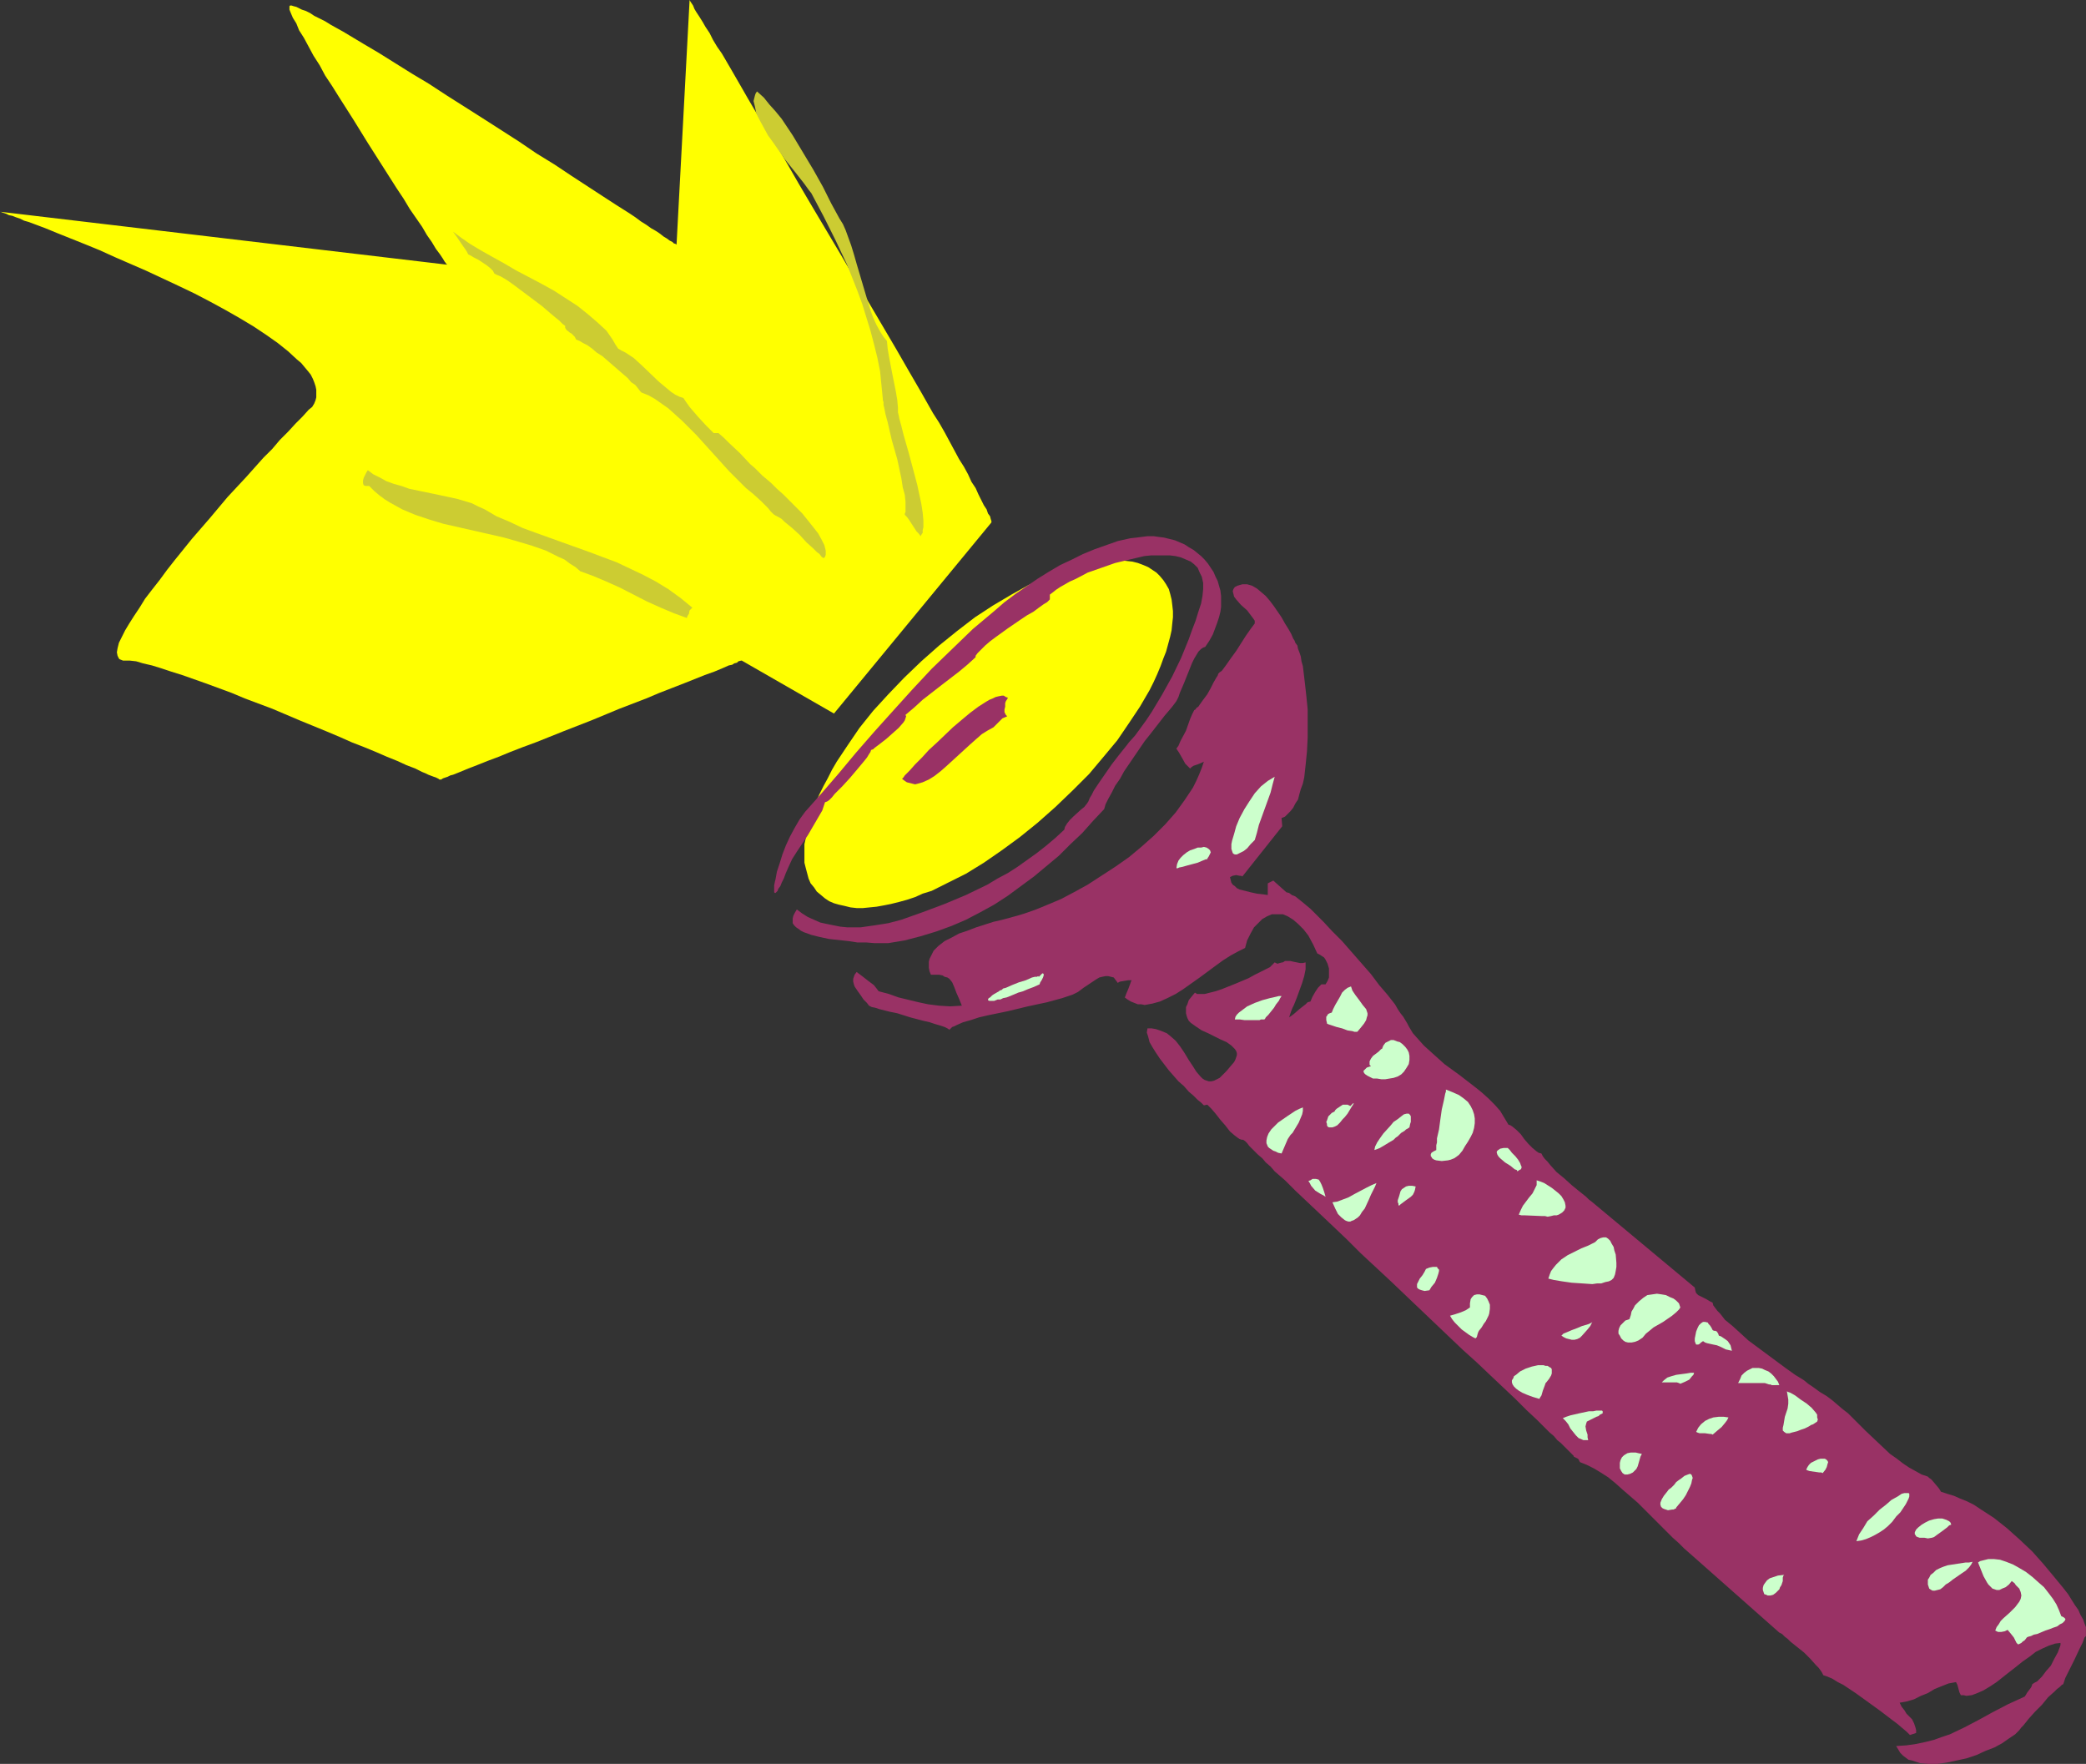 <?xml version="1.0" encoding="UTF-8" standalone="no"?>
<svg
   version="1.0"
   width="129.724mm"
   height="109.689mm"
   id="svg43"
   sodipodi:docname="Flashlight 08.wmf"
   xmlns:inkscape="http://www.inkscape.org/namespaces/inkscape"
   xmlns:sodipodi="http://sodipodi.sourceforge.net/DTD/sodipodi-0.dtd"
   xmlns="http://www.w3.org/2000/svg"
   xmlns:svg="http://www.w3.org/2000/svg">
  <rect width="100%" height="100%" fill="#333333" stroke="none"/>
  <sodipodi:namedview
     id="namedview43"
     pagecolor="#ffffff"
     bordercolor="#000000"
     borderopacity="0.25"
     inkscape:showpageshadow="2"
     inkscape:pageopacity="0.0"
     inkscape:pagecheckerboard="0"
     inkscape:deskcolor="#d1d1d1"
     inkscape:document-units="mm" />
  <defs
     id="defs1">
    <pattern
       id="WMFhbasepattern"
       patternUnits="userSpaceOnUse"
       width="6"
       height="6"
       x="0"
       y="0" />
  </defs>
  <path
     style="fill:#ffff00;fill-opacity:1;fill-rule:evenodd;stroke:none"
     d="m 233.027,122.788 v -0.323 l -0.162,-0.485 -0.162,-0.646 -0.485,-0.646 -0.323,-0.969 -0.646,-0.969 -0.646,-1.293 -0.646,-1.292 -0.646,-1.454 -0.97,-1.454 -0.808,-1.777 -0.97,-1.777 -1.131,-1.777 -1.131,-2.1 -1.131,-2.1 -1.131,-2.1 -1.293,-2.262 -1.454,-2.262 -2.747,-4.847 -2.909,-5.008 -3.07,-5.332 -3.232,-5.493 -3.232,-5.493 -6.626,-11.309 -6.626,-11.148 -3.232,-5.493 -3.07,-5.332 -3.07,-5.17 -3.07,-4.847 -2.747,-4.685 -1.293,-2.262 -2.424,-4.201 -1.131,-1.939 -1.131,-1.939 -1.131,-1.616 -0.97,-1.616 -0.808,-1.616 -0.97,-1.454 -0.646,-1.131 -0.808,-1.293 -0.646,-0.969 -0.485,-0.808 -0.323,-0.808 -0.323,-0.485 -0.323,-0.485 L 162.085,0 v 0 l -3.07,57.516 v 0 l -0.162,-0.162 -0.485,-0.162 -0.323,-0.323 -0.646,-0.323 -0.646,-0.485 -0.808,-0.485 -0.808,-0.646 -0.97,-0.646 -1.131,-0.646 -1.131,-0.808 -1.293,-0.808 -1.293,-0.969 -1.454,-0.969 -3.07,-1.939 -3.232,-2.1 -3.717,-2.423 -3.717,-2.423 -3.878,-2.585 -4.202,-2.585 -4.04,-2.747 -8.565,-5.493 -8.403,-5.332 -4.202,-2.747 L 96.798,17.287 92.92,14.864 89.041,12.44 85.486,10.34 82.254,8.401 80.638,7.432 79.184,6.624 77.73,5.816 76.437,5.008 75.144,4.362 73.851,3.716 72.882,3.07 71.912,2.585 70.942,2.262 70.296,1.939 69.65,1.616 69.003,1.454 68.518,1.293 h -0.323 l -0.162,0.162 v 0.162 0.162 0.485 l 0.323,0.808 0.485,1.131 0.808,1.293 0.646,1.616 1.131,1.777 1.131,2.1 1.131,2.1 1.454,2.262 1.293,2.423 1.616,2.423 1.616,2.585 3.394,5.332 3.394,5.493 3.394,5.332 3.394,5.332 1.616,2.423 1.454,2.423 1.454,2.1 1.454,2.1 1.131,1.939 1.131,1.616 0.97,1.616 0.97,1.293 0.646,0.969 0.485,0.808 0.162,0.162 0.162,0.323 h 0.162 v 0.162 L 0,49.761 v 0 h 0.162 l 0.323,0.162 0.485,0.162 0.485,0.162 0.646,0.323 0.808,0.162 0.808,0.323 0.97,0.323 0.97,0.485 1.131,0.323 1.293,0.485 2.586,0.969 2.747,1.131 3.232,1.293 3.232,1.293 3.555,1.454 3.555,1.616 3.717,1.616 3.717,1.616 7.595,3.554 3.717,1.777 3.717,1.939 3.555,1.939 3.394,1.939 3.232,1.939 2.909,1.939 2.747,1.939 2.424,1.939 2.101,1.939 0.97,0.808 0.808,0.969 0.808,0.969 0.646,0.808 0.485,0.969 0.323,0.808 0.323,0.969 0.162,0.808 v 0.808 0.969 l -0.162,0.646 -0.323,0.808 -0.485,0.808 -0.808,0.646 -1.454,1.616 -1.616,1.616 -1.778,1.939 -1.939,1.939 -1.778,2.1 -2.101,2.1 -4.04,4.524 -4.363,4.685 -4.202,5.008 -4.202,4.847 -4.04,5.008 -1.778,2.262 -1.778,2.423 -1.778,2.262 -1.616,2.1 -1.293,2.1 -1.293,1.939 -1.131,1.777 -0.97,1.616 -0.808,1.616 -0.646,1.292 -0.323,1.293 -0.162,0.969 0.162,0.808 0.323,0.646 0.162,0.162 0.808,0.323 h 0.485 1.131 l 1.454,0.162 1.616,0.485 2.101,0.485 2.101,0.646 2.424,0.808 2.586,0.808 2.747,0.969 2.747,0.969 3.07,1.131 3.07,1.131 3.07,1.293 6.464,2.423 6.464,2.747 6.302,2.585 3.07,1.293 2.909,1.292 2.909,1.131 2.747,1.131 2.586,1.131 2.424,0.969 2.101,0.969 2.101,0.808 1.616,0.808 0.808,0.323 0.646,0.323 1.293,0.485 0.485,0.162 0.323,0.162 0.323,0.162 0.162,0.162 h 0.162 0.162 v 0 h 0.162 l 0.162,-0.162 0.323,-0.162 0.485,-0.162 0.485,-0.162 0.646,-0.323 0.646,-0.162 1.616,-0.646 1.939,-0.808 2.101,-0.808 2.424,-0.969 2.586,-0.969 2.747,-1.131 2.909,-1.131 3.07,-1.131 3.232,-1.292 3.232,-1.293 6.626,-2.585 6.626,-2.747 6.302,-2.423 3.07,-1.293 2.909,-1.131 2.909,-1.131 2.424,-0.969 2.424,-0.969 2.262,-0.808 1.939,-0.808 1.454,-0.646 0.808,-0.162 0.485,-0.323 0.646,-0.162 0.323,-0.323 0.646,-0.162 h 0.162 v 0 l 21.654,12.44 z"
     id="path1" />
  <path
     style="fill:#ffff00;fill-opacity:1;fill-rule:evenodd;stroke:none"
     d="m 216.544,155.424 4.202,-3.716 4.202,-3.393 4.202,-3.231 4.202,-2.747 4.363,-2.585 4.04,-2.262 4.04,-1.777 1.939,-0.808 1.939,-0.646 1.939,-0.646 1.778,-0.646 1.778,-0.485 1.778,-0.323 1.778,-0.162 1.616,-0.323 h 1.454 1.616 l 1.293,0.162 1.454,0.162 1.293,0.323 1.293,0.485 1.131,0.485 0.97,0.646 0.97,0.646 0.808,0.808 0.808,0.969 0.646,0.969 0.646,1.131 0.323,1.131 0.323,1.292 0.162,1.293 0.162,1.454 v 1.454 l -0.162,1.454 -0.162,1.616 -0.323,1.454 -0.485,1.777 -0.485,1.777 -0.646,1.616 -0.646,1.777 -0.808,1.939 -0.808,1.777 -0.97,1.939 -1.131,1.939 -1.131,1.939 -2.586,3.878 -2.747,4.039 -3.232,3.878 -3.394,4.039 -3.878,3.878 -4.04,3.878 -4.202,3.716 -4.202,3.393 -4.202,3.07 -4.202,2.908 -4.202,2.585 -4.202,2.1 -1.939,0.969 -1.939,0.969 -2.101,0.646 -1.778,0.808 -1.939,0.646 -1.778,0.485 -1.939,0.485 -1.616,0.323 -1.778,0.323 -1.616,0.162 -1.616,0.162 h -1.454 l -1.454,-0.162 -1.293,-0.323 -1.454,-0.323 -1.131,-0.323 -1.131,-0.485 -0.97,-0.646 -0.97,-0.808 -0.97,-0.808 -0.646,-0.969 -0.808,-0.969 -0.485,-1.131 -0.646,-2.423 -0.323,-1.292 v -1.293 -1.454 -1.616 l 0.323,-1.454 0.323,-1.616 0.323,-1.616 1.131,-3.554 0.646,-1.777 0.808,-1.777 0.97,-1.939 0.97,-1.777 0.97,-1.939 1.131,-1.939 2.586,-3.878 2.747,-4.039 3.232,-4.039 3.555,-3.878 3.717,-3.878 z"
     id="path2" />
  <path
     style="fill:#993265;fill-opacity:1;fill-rule:evenodd;stroke:none"
     d="m 259.529,190.16 0.323,-1.131 0.646,-1.293 0.808,-1.454 0.808,-1.616 1.131,-1.616 0.97,-1.777 2.424,-3.554 2.424,-3.554 1.293,-1.616 1.131,-1.454 1.131,-1.454 1.131,-1.454 0.97,-1.131 0.808,-0.969 0.485,-0.646 0.485,-0.646 0.485,-0.969 0.323,-0.969 0.97,-2.262 0.97,-2.423 0.97,-2.423 0.485,-0.969 0.485,-0.808 0.485,-0.808 0.646,-0.646 0.485,-0.323 0.485,-0.162 0.97,-1.454 0.808,-1.454 0.485,-1.292 0.485,-1.293 0.485,-1.454 0.323,-1.293 0.162,-1.131 v -2.585 l -0.162,-1.293 -0.323,-1.131 -0.323,-1.131 -0.485,-0.969 -0.485,-1.131 -0.646,-0.969 -0.646,-0.969 -0.808,-0.969 -0.808,-0.808 -1.778,-1.454 -1.131,-0.646 -0.97,-0.646 -1.131,-0.485 -1.131,-0.485 -2.586,-0.646 -1.293,-0.162 -1.131,-0.162 h -1.454 l -1.293,0.162 -1.293,0.162 -1.454,0.162 -2.909,0.646 -2.747,0.969 -2.747,0.969 -2.747,1.131 -2.586,1.293 -2.747,1.292 -2.747,1.616 -2.586,1.616 -2.586,1.777 -2.586,1.777 -2.586,1.939 -2.424,2.1 -5.01,4.201 -4.848,4.685 -4.848,4.685 -4.525,4.847 -4.525,5.008 -4.363,4.847 -4.363,5.008 -4.04,4.847 -4.04,4.685 -3.878,4.362 -1.293,1.777 -1.131,1.939 -1.131,2.1 -0.97,2.1 -0.808,2.1 -0.646,2.1 -0.646,1.939 -0.323,1.777 -0.162,0.646 -0.162,0.808 v 0.485 0.969 0.162 l 0.162,0.162 h 0.162 l 0.162,-0.162 0.323,-0.323 0.162,-0.485 0.485,-0.646 0.323,-0.808 0.485,-0.969 0.485,-1.292 0.646,-1.454 0.808,-1.777 1.131,-1.777 2.586,-3.878 1.131,-1.939 1.131,-1.939 1.131,-1.939 0.646,-1.939 0.485,-0.162 0.485,-0.323 0.646,-0.646 0.646,-0.808 0.808,-0.808 0.97,-0.969 1.778,-1.939 1.778,-2.1 0.808,-0.969 0.808,-0.969 0.646,-0.808 0.485,-0.808 0.323,-0.485 0.162,-0.485 0.485,-0.162 0.323,-0.323 0.646,-0.485 0.646,-0.485 1.454,-1.131 1.454,-1.293 1.454,-1.292 1.131,-1.293 0.323,-0.485 0.162,-0.485 0.162,-0.485 -0.162,-0.323 2.101,-1.777 1.939,-1.777 4.363,-3.393 4.202,-3.231 1.939,-1.616 1.778,-1.616 0.162,-0.162 v -0.323 l 0.485,-0.646 0.808,-0.808 0.97,-0.969 1.131,-0.969 1.293,-0.969 2.909,-2.1 3.07,-2.1 1.454,-0.969 1.454,-0.808 1.293,-0.969 1.131,-0.808 0.808,-0.485 0.646,-0.646 v -1.131 l 0.646,-0.485 0.808,-0.646 0.97,-0.646 1.131,-0.646 1.131,-0.646 1.454,-0.646 2.747,-1.454 3.232,-1.131 3.232,-1.131 3.394,-0.808 3.394,-0.808 1.616,-0.162 h 1.616 1.454 1.454 l 1.293,0.162 1.293,0.323 1.131,0.485 1.131,0.485 0.808,0.646 0.808,0.808 0.485,1.131 0.485,0.969 0.323,1.454 v 1.454 l -0.162,1.616 -0.323,1.777 -0.646,1.939 -0.646,2.1 -0.808,2.1 -0.808,2.262 -1.778,4.362 -2.101,4.362 -2.424,4.362 -2.424,4.039 -1.293,1.939 -1.293,1.777 -1.293,1.777 -1.454,1.616 -0.485,0.646 -1.293,1.616 -0.646,0.808 -1.616,2.1 -1.454,2.1 -1.454,2.1 -1.293,1.939 -0.485,0.969 -0.485,0.808 -0.323,0.808 -0.323,0.485 -0.646,0.808 -0.808,0.646 -1.778,1.616 -0.808,0.808 -0.646,0.808 -0.485,0.808 -0.162,0.646 -2.101,1.939 -2.101,1.777 -2.262,1.777 -2.262,1.616 -2.262,1.616 -2.262,1.454 -2.424,1.292 -2.424,1.454 -5.01,2.423 -5.01,2.1 -5.171,1.939 -5.01,1.777 -3.07,0.808 -3.07,0.485 -3.394,0.485 h -3.232 l -1.616,-0.162 -1.616,-0.323 -1.616,-0.323 -1.454,-0.323 -1.454,-0.646 -1.454,-0.646 -1.293,-0.808 -1.293,-0.969 -0.485,0.808 -0.323,0.646 -0.162,0.646 v 0.485 0.646 l 0.323,0.485 0.485,0.485 0.485,0.323 0.646,0.485 0.646,0.323 1.778,0.646 1.939,0.485 2.262,0.485 4.525,0.485 2.101,0.323 h 2.101 l 1.939,0.162 h 0.808 2.424 l 3.878,-0.646 3.717,-0.969 3.717,-1.131 3.555,-1.293 3.394,-1.454 3.394,-1.777 3.232,-1.777 3.232,-2.1 3.07,-2.262 3.07,-2.262 2.909,-2.423 2.909,-2.423 2.747,-2.747 2.747,-2.585 2.586,-2.908 z"
     id="path3" />
  <path
     style="fill:#993265;fill-opacity:1;fill-rule:evenodd;stroke:none"
     d="m 301.545,226.188 v 0 h -0.162 l -0.646,0.162 -0.485,0.162 -0.323,-0.162 -0.323,-0.162 -0.485,0.485 -0.646,0.646 -0.97,0.485 -1.293,0.646 -1.293,0.646 -1.454,0.808 -3.07,1.293 -3.232,1.292 -1.454,0.485 -1.293,0.323 -1.293,0.323 h -0.97 -0.808 l -0.485,-0.323 -0.808,0.969 -0.646,0.808 -0.323,0.969 -0.323,0.646 v 0.808 0.646 l 0.162,0.646 0.162,0.485 0.323,0.646 0.485,0.485 1.131,0.808 1.454,0.969 1.454,0.646 2.909,1.454 1.454,0.646 1.131,0.808 0.485,0.485 0.323,0.323 0.323,0.485 0.162,0.485 v 0.485 l -0.162,0.485 -0.162,0.485 -0.323,0.646 -0.97,1.131 -0.808,0.969 -0.808,0.808 -0.808,0.808 -0.646,0.323 -0.646,0.323 -0.646,0.162 h -0.646 l -0.485,-0.162 -0.485,-0.162 -0.485,-0.323 -0.485,-0.485 -0.97,-1.131 -0.808,-1.292 -0.97,-1.454 -0.485,-0.808 -0.485,-0.808 -0.97,-1.454 -1.131,-1.454 -1.293,-1.131 -0.808,-0.646 -0.808,-0.323 -0.808,-0.323 -0.97,-0.323 -0.97,-0.162 h -0.97 l -0.162,0.969 0.323,0.969 0.323,1.293 0.646,1.131 0.808,1.293 0.97,1.454 2.101,2.747 2.262,2.585 1.293,1.131 1.131,1.293 1.131,0.969 0.97,0.969 0.808,0.646 0.646,0.646 0.808,-0.162 0.485,0.485 0.485,0.485 0.97,1.131 1.131,1.454 1.131,1.292 1.131,1.454 1.131,0.969 0.646,0.485 0.485,0.323 0.485,0.162 h 0.323 l 0.485,0.323 0.485,0.485 0.485,0.646 0.646,0.646 0.646,0.646 0.808,0.808 0.97,0.808 0.808,0.969 1.131,0.969 0.97,1.131 2.424,2.1 2.424,2.423 2.909,2.747 2.909,2.747 3.07,2.908 3.232,3.07 3.232,3.231 6.949,6.463 6.949,6.624 6.787,6.463 3.394,3.231 3.232,2.908 3.232,3.07 2.909,2.747 2.909,2.747 2.586,2.585 2.424,2.262 2.101,2.1 0.97,0.969 0.97,0.808 0.808,0.969 0.808,0.646 0.646,0.646 0.646,0.646 0.646,0.646 0.323,0.323 0.323,0.323 0.323,0.323 0.162,0.162 v 0.162 l 0.323,0.162 0.323,0.162 0.323,0.162 0.162,0.162 0.162,0.323 0.162,0.323 1.616,0.646 1.616,0.808 1.616,0.969 1.778,1.131 1.778,1.454 1.616,1.454 3.555,3.07 3.394,3.393 3.232,3.231 1.616,1.616 1.454,1.292 1.293,1.293 1.293,1.131 21.008,18.58 0.646,0.323 0.646,0.646 0.646,0.485 0.646,0.646 1.616,1.292 1.616,1.293 1.454,1.454 1.293,1.454 0.646,0.646 0.485,0.646 0.323,0.485 0.323,0.646 0.97,0.323 1.131,0.485 1.293,0.808 1.293,0.646 2.909,1.939 2.909,2.1 2.909,2.1 2.747,2.1 1.293,0.969 1.131,0.969 0.97,0.808 0.808,0.808 1.454,-0.485 v -0.646 l -0.162,-0.646 -0.323,-0.969 -0.485,-0.969 -0.646,-0.646 -0.646,-0.646 -0.485,-0.808 -0.646,-0.808 -0.485,-0.969 1.778,-0.323 1.616,-0.485 1.616,-0.808 1.616,-0.646 1.616,-0.969 1.616,-0.646 1.616,-0.646 1.778,-0.323 0.162,0.323 0.162,0.323 0.485,1.777 0.162,0.323 0.162,0.323 h 0.646 l 0.646,0.162 1.293,-0.162 1.293,-0.485 1.454,-0.646 1.616,-0.969 1.454,-0.969 3.07,-2.423 1.454,-1.131 1.616,-1.293 1.616,-1.131 1.454,-1.131 1.616,-0.808 1.454,-0.646 1.454,-0.485 1.293,-0.162 v 0.485 l -0.162,0.485 -0.485,1.293 -0.808,1.454 -0.808,1.616 -1.131,1.292 -0.97,1.293 -1.131,1.131 -0.646,0.323 -0.485,0.323 -0.162,0.485 -0.162,0.323 -0.485,0.646 -0.485,0.646 -0.162,0.323 -0.323,0.485 -2.101,0.969 -1.778,0.808 -3.717,1.939 -3.232,1.777 -3.394,1.777 -3.394,1.616 -1.939,0.646 -1.778,0.646 -1.939,0.485 -2.262,0.485 -2.262,0.323 -2.424,0.162 0.485,0.808 0.485,0.808 0.646,0.646 0.646,0.485 0.646,0.485 0.808,0.162 0.97,0.323 0.97,0.323 1.939,0.162 h 2.101 l 2.262,-0.323 2.262,-0.485 2.262,-0.485 2.424,-0.808 2.101,-0.969 2.101,-0.808 1.778,-0.969 1.616,-1.131 1.454,-0.969 0.485,-0.485 0.485,-0.485 0.485,-0.646 0.485,-0.485 1.293,-1.616 1.454,-1.616 1.616,-1.616 1.454,-1.777 1.454,-1.293 0.646,-0.646 0.646,-0.485 0.485,-0.485 0.323,-0.162 0.485,-1.454 0.646,-1.293 1.454,-2.908 1.293,-2.747 0.646,-1.293 0.485,-1.292 0.323,-0.323 v -0.646 -0.646 -0.808 l -0.323,-0.808 -0.323,-0.969 -0.646,-1.131 -0.485,-1.131 -0.808,-1.131 -0.808,-1.293 -0.808,-1.292 -1.131,-1.454 -2.262,-2.747 -2.424,-2.908 -2.586,-2.908 -2.909,-2.747 -3.07,-2.747 -3.07,-2.423 -3.232,-2.1 -1.454,-0.969 -1.616,-0.808 -1.616,-0.646 -1.454,-0.646 -1.616,-0.485 -1.454,-0.485 -0.162,-0.323 -0.323,-0.485 -0.808,-0.969 -0.97,-1.131 -0.485,-0.323 -0.323,-0.323 -1.454,-0.485 -1.454,-0.808 -1.454,-0.808 -1.454,-0.969 -1.454,-1.131 -1.616,-1.131 -2.909,-2.747 -2.909,-2.747 -1.454,-1.454 -1.293,-1.292 -1.293,-1.293 -1.454,-1.131 -1.131,-0.969 -1.131,-0.969 -0.646,-0.485 -0.646,-0.485 -1.616,-0.969 -1.778,-1.292 -0.97,-0.646 -0.97,-0.808 -2.101,-1.292 -2.262,-1.616 -4.363,-3.231 -4.363,-3.231 -1.939,-1.777 -1.778,-1.616 -1.778,-1.454 -1.131,-1.454 -0.646,-0.646 -0.485,-0.646 -0.485,-0.646 -0.162,-0.646 -0.646,-0.323 -0.808,-0.485 -0.646,-0.323 -0.646,-0.323 -0.646,-0.323 -0.485,-0.485 -0.162,-0.485 -0.162,-0.808 -24.24,-20.195 -0.646,-0.485 -0.646,-0.646 -0.808,-0.646 -0.808,-0.646 -1.778,-1.454 -1.778,-1.616 -1.778,-1.454 -1.454,-1.616 -0.646,-0.808 -0.646,-0.646 -0.485,-0.646 -0.323,-0.646 -0.646,-0.162 -0.485,-0.323 -0.97,-0.808 -0.97,-0.969 -0.97,-1.131 -0.808,-1.131 -0.97,-0.969 -0.97,-0.808 -0.485,-0.323 -0.485,-0.162 -0.97,-1.616 -0.97,-1.616 -1.293,-1.454 -1.454,-1.454 -1.616,-1.454 -1.616,-1.293 -3.555,-2.747 -3.555,-2.585 -1.616,-1.454 -1.616,-1.454 -1.616,-1.454 -1.293,-1.454 -1.293,-1.454 -0.97,-1.616 -0.323,-0.646 -0.485,-0.808 -0.485,-0.808 -0.646,-0.808 -0.646,-0.969 -0.646,-1.131 -1.778,-2.262 -1.939,-2.262 -1.939,-2.585 -4.525,-5.17 -2.262,-2.585 -2.262,-2.262 -2.101,-2.262 -2.101,-2.1 -0.97,-0.969 -0.97,-0.808 -0.97,-0.808 -0.808,-0.646 -0.808,-0.646 -0.808,-0.323 -0.646,-0.485 -0.646,-0.162 -3.07,-2.747 -1.293,0.646 v 2.747 l -1.131,-0.162 -1.454,-0.162 -1.454,-0.323 -1.293,-0.323 -1.293,-0.323 -0.646,-0.323 -0.485,-0.485 -0.485,-0.323 -0.323,-0.485 -0.162,-0.646 -0.162,-0.646 0.323,-0.162 0.323,-0.162 0.808,-0.162 0.808,0.162 h 0.323 l 0.323,0.162 9.373,-11.794 -0.162,-1.939 0.808,-0.323 0.646,-0.646 0.646,-0.646 0.646,-0.808 0.485,-0.969 0.646,-0.969 0.323,-1.293 0.323,-1.131 0.485,-1.293 0.323,-1.454 0.323,-2.908 0.323,-3.231 0.162,-3.231 v -3.231 -3.393 l -0.323,-3.231 -0.323,-2.908 -0.323,-2.747 -0.162,-1.293 -0.323,-1.131 -0.162,-1.131 -0.323,-0.969 -0.323,-0.808 -0.162,-0.808 -0.485,-0.646 -0.162,-0.485 -0.323,-0.485 -0.485,-1.131 -0.646,-1.131 -0.808,-1.293 -0.808,-1.454 -1.778,-2.585 -0.97,-1.292 -0.97,-1.131 -1.131,-0.969 -0.97,-0.808 -1.131,-0.646 -1.131,-0.323 h -1.131 l -1.131,0.323 -0.646,0.323 -0.323,0.485 -0.162,0.485 0.162,0.646 0.162,0.646 0.485,0.646 1.131,1.293 1.454,1.292 0.97,1.293 0.485,0.646 0.323,0.485 v 0.323 0.323 l -0.485,0.646 -0.485,0.646 -1.131,1.616 -1.131,1.777 -1.131,1.777 -1.293,1.777 -1.131,1.616 -0.485,0.646 -0.485,0.646 -0.485,0.323 -0.323,0.323 -0.162,0.485 -0.323,0.485 -0.646,1.131 -0.646,1.292 -0.808,1.454 -0.97,1.293 -0.808,1.131 -0.323,0.485 -0.485,0.323 -0.162,0.323 -0.323,0.162 -0.485,0.969 -0.485,1.131 -0.97,2.747 -1.293,2.423 -0.485,1.131 -0.485,0.646 0.323,0.485 0.323,0.485 0.646,1.131 0.808,1.454 0.485,0.485 0.646,0.646 0.323,-0.323 0.485,-0.323 0.97,-0.323 0.808,-0.323 0.323,-0.162 0.323,-0.162 -0.485,1.454 -0.646,1.616 -0.646,1.454 -0.808,1.616 -0.97,1.454 -0.97,1.454 -2.101,2.908 -2.424,2.747 -2.747,2.747 -2.909,2.585 -2.909,2.423 -3.232,2.262 -3.232,2.1 -3.232,2.1 -3.232,1.777 -3.07,1.616 -3.07,1.292 -2.747,1.131 -2.747,0.969 -1.616,0.485 -1.778,0.485 -1.778,0.485 -2.101,0.485 -4.04,1.293 -2.101,0.808 -1.939,0.646 -1.778,0.969 -1.616,0.808 -1.454,1.131 -1.131,1.131 -0.323,0.646 -0.323,0.646 -0.323,0.646 -0.162,0.646 v 0.808 0.646 l 0.162,0.808 0.323,0.808 h 1.939 l 0.808,0.162 0.485,0.323 0.646,0.162 0.485,0.323 0.646,0.808 0.485,1.131 0.485,1.293 0.646,1.454 0.646,1.616 -2.747,0.162 -2.586,-0.162 -2.586,-0.323 -2.262,-0.485 -4.686,-1.131 -2.262,-0.808 -2.424,-0.646 -0.485,-0.646 -0.646,-0.808 -1.293,-0.969 -1.454,-1.131 -0.646,-0.485 -0.646,-0.485 -0.485,0.646 -0.162,0.485 -0.162,0.485 v 0.646 l 0.162,0.646 0.162,0.485 0.646,0.969 0.808,1.131 0.323,0.485 0.323,0.485 0.808,0.808 0.485,0.646 0.646,0.323 0.808,0.162 0.97,0.323 1.293,0.323 1.293,0.323 1.616,0.323 3.07,0.969 3.07,0.808 1.454,0.323 1.454,0.485 1.131,0.323 0.97,0.323 0.646,0.323 0.485,0.323 0.323,-0.323 0.323,-0.323 0.485,-0.162 0.646,-0.323 1.454,-0.646 1.778,-0.485 1.939,-0.646 2.101,-0.485 4.686,-0.969 4.686,-1.131 2.262,-0.485 2.262,-0.485 1.778,-0.485 1.778,-0.485 1.454,-0.485 0.485,-0.162 0.485,-0.162 0.646,-0.323 0.646,-0.323 1.293,-0.969 1.454,-0.969 1.454,-0.969 0.808,-0.485 0.646,-0.162 0.808,-0.162 h 0.646 l 0.646,0.162 0.646,0.162 0.485,0.646 0.485,0.646 0.162,-0.162 0.323,-0.162 0.97,-0.162 0.97,-0.162 h 0.808 l -0.162,0.323 -0.162,0.485 -0.485,1.292 -0.485,1.131 -0.162,0.485 -0.162,0.323 0.646,0.485 0.808,0.485 0.808,0.323 0.808,0.323 h 0.808 l 0.808,0.162 1.778,-0.323 1.778,-0.485 1.778,-0.808 1.939,-0.969 1.778,-1.131 3.878,-2.747 3.717,-2.747 1.778,-1.293 1.778,-1.131 1.778,-0.969 1.616,-0.808 0.485,-1.777 0.808,-1.616 0.808,-1.454 0.97,-0.969 0.97,-0.969 1.131,-0.646 1.131,-0.485 h 1.293 1.293 l 1.131,0.485 1.293,0.808 1.131,0.969 1.293,1.293 1.131,1.454 1.131,2.1 0.97,2.1 0.646,0.323 0.485,0.323 0.485,0.323 0.323,0.485 0.485,0.969 0.323,1.131 v 0.969 1.131 l -0.323,0.808 -0.485,0.808 h -0.97 l -0.808,0.808 -0.646,0.969 -0.646,1.131 -0.485,1.131 -0.646,0.162 -0.485,0.485 -1.454,1.131 -1.293,1.131 -0.646,0.485 -0.485,0.323 0.485,-1.454 0.323,-0.808 0.323,-0.646 0.646,-1.616 0.646,-1.777 0.646,-1.777 0.485,-1.616 0.323,-1.616 v -1.616 l -0.646,0.162 h -0.646 l -1.616,-0.323 -0.646,-0.162 h -0.646 -0.646 z"
     id="path4" />
  <path
     style="fill:#cccc32;fill-opacity:1;fill-rule:evenodd;stroke:none"
     d="m 208.464,80.135 -0.808,-0.969 -0.808,-1.293 -0.808,-1.454 -0.808,-1.777 -0.646,-1.777 -0.646,-2.1 -1.293,-4.362 -1.293,-4.362 -0.646,-2.262 -0.646,-2.1 -0.646,-1.777 -0.646,-1.777 -0.646,-1.454 -0.808,-1.293 -0.97,-1.777 -0.97,-1.777 -1.939,-3.878 -2.262,-4.039 -2.424,-4.039 -2.424,-4.039 -2.586,-3.878 -1.454,-1.777 -1.454,-1.616 -1.293,-1.616 -1.616,-1.454 -0.323,0.485 -0.162,0.485 -0.162,0.646 -0.162,0.646 0.162,0.646 0.162,0.646 0.323,1.616 0.808,1.616 0.97,1.777 0.97,1.777 1.293,1.777 2.586,3.716 1.293,1.616 1.293,1.616 1.131,1.454 0.646,0.808 0.485,0.646 0.808,1.131 0.646,0.808 2.909,5.493 2.747,5.493 2.747,5.816 2.424,6.139 1.131,3.07 1.939,6.301 0.808,3.07 0.808,3.231 0.646,3.231 0.323,3.231 0.323,3.231 v 0.323 l 0.162,0.485 v 0.646 l 0.162,0.646 0.323,1.616 0.485,1.777 0.485,2.1 0.485,2.1 1.293,4.524 0.97,4.524 0.323,2.1 0.485,1.777 0.162,1.616 v 0.808 1.131 0.485 l -0.162,0.323 v 0.323 l 0.485,0.485 0.485,0.646 1.778,2.747 0.485,0.485 0.485,0.646 0.162,-0.323 0.323,-0.485 v -0.646 l 0.162,-0.646 v -0.808 -0.808 l -0.162,-1.777 -0.323,-2.1 -0.485,-2.262 -0.485,-2.262 -0.646,-2.423 -0.646,-2.423 -0.646,-2.423 -0.646,-2.262 -0.646,-2.262 -0.485,-1.939 -0.485,-1.777 -0.162,-0.808 -0.162,-0.646 v -0.646 -0.485 l -0.162,-1.777 -0.323,-1.939 -0.808,-4.039 -0.808,-4.201 -0.323,-1.939 z"
     id="path5" />
  <path
     style="fill:#cccc32;fill-opacity:1;fill-rule:evenodd;stroke:none"
     d="m 175.336,114.71 1.778,1.454 1.778,1.616 1.616,1.616 0.646,0.808 0.646,0.646 0.485,0.323 0.646,0.323 0.808,0.485 0.646,0.646 1.778,1.454 1.778,1.616 1.616,1.777 1.616,1.454 0.808,0.808 0.646,0.485 0.485,0.646 0.485,0.323 0.323,-0.323 0.162,-0.485 v -0.485 -0.485 l -0.162,-0.646 -0.162,-0.646 -0.646,-1.292 -0.808,-1.454 -1.131,-1.454 -1.293,-1.616 -1.293,-1.616 -3.07,-3.07 -1.454,-1.454 -1.454,-1.293 -1.293,-1.292 -1.131,-0.969 -0.97,-0.808 -0.323,-0.323 -0.323,-0.323 -1.131,-1.131 -1.131,-0.969 -2.424,-2.585 -2.586,-2.423 -1.131,-1.131 -1.293,-1.131 h -1.131 l -0.808,-0.808 -0.97,-0.969 -1.939,-2.1 -1.939,-2.262 -0.808,-1.131 -0.646,-0.969 -0.97,-0.323 -0.97,-0.485 -0.97,-0.646 -0.97,-0.808 -1.939,-1.616 -3.878,-3.716 -1.939,-1.777 -0.97,-0.646 -0.97,-0.646 -0.97,-0.485 -0.808,-0.485 -0.646,-0.969 -0.646,-1.131 -1.454,-2.1 -2.101,-1.939 -2.262,-1.939 -2.424,-1.939 -2.747,-1.777 -2.747,-1.777 -2.909,-1.616 -6.141,-3.231 -2.747,-1.616 -2.909,-1.616 -2.586,-1.454 -2.424,-1.454 -2.101,-1.454 -1.939,-1.454 0.323,0.485 0.485,0.646 0.97,1.454 1.131,1.616 0.323,0.485 0.323,0.646 0.646,0.323 0.808,0.485 0.97,0.485 0.97,0.646 0.97,0.646 0.808,0.646 0.646,0.646 0.323,0.646 0.646,0.323 0.808,0.323 1.131,0.646 0.97,0.646 1.131,0.808 1.293,0.969 2.586,1.939 2.586,1.939 1.131,0.969 1.131,0.969 0.97,0.808 0.808,0.646 0.808,0.808 0.646,0.485 v 0.485 l 0.323,0.485 0.808,0.646 0.323,0.162 0.323,0.323 0.485,0.485 0.323,0.646 0.808,0.323 0.808,0.485 0.97,0.485 1.131,0.808 1.131,0.969 1.293,0.808 2.424,2.1 2.424,2.1 1.131,0.969 0.808,0.969 0.97,0.646 0.646,0.808 0.485,0.646 0.323,0.323 1.616,0.646 1.454,0.808 1.616,1.131 1.616,1.131 1.616,1.454 1.616,1.454 3.394,3.393 3.07,3.393 3.07,3.393 1.454,1.616 1.454,1.454 1.454,1.454 z"
     id="path6" />
  <path
     style="fill:#cccc32;fill-opacity:1;fill-rule:evenodd;stroke:none"
     d="m 136.39,134.259 3.07,1.131 3.07,1.293 3.232,1.454 6.302,3.231 3.232,1.454 3.07,1.293 3.07,1.131 0.162,-0.485 0.323,-0.485 0.162,-0.808 0.646,-0.646 -2.747,-2.262 -2.909,-2.1 -2.909,-1.777 -3.07,-1.616 -3.07,-1.454 -3.07,-1.454 -6.464,-2.423 -6.302,-2.262 -6.302,-2.262 -3.07,-1.131 -3.07,-1.454 -3.07,-1.292 -2.747,-1.616 -1.454,-0.646 -1.616,-0.808 -1.616,-0.485 -1.616,-0.485 -3.717,-0.808 -3.878,-0.808 -3.878,-0.808 -1.778,-0.646 -1.778,-0.485 -1.778,-0.646 -1.454,-0.808 -1.616,-0.808 -1.293,-0.969 -0.323,0.485 -0.323,0.646 -0.323,0.646 -0.162,0.646 v 0.646 l 0.162,0.485 0.485,0.162 h 0.323 0.485 l 1.131,1.131 1.131,0.969 1.293,0.969 1.293,0.808 2.909,1.616 3.07,1.292 3.394,1.131 3.232,0.969 7.11,1.616 7.11,1.616 3.394,0.969 3.232,0.969 3.232,1.131 2.909,1.454 1.454,0.646 1.293,0.969 1.293,0.808 z"
     id="path7" />
  <path
     style="fill:#993265;fill-opacity:1;fill-rule:evenodd;stroke:none"
     d="m 233.512,170.934 0.646,-0.646 0.808,-0.808 0.646,-0.646 1.131,-0.485 -0.323,-0.323 -0.323,-0.646 v -0.646 l 0.162,-0.646 v -0.808 l 0.162,-0.485 0.323,-0.485 0.162,-0.323 -0.485,-0.162 -0.485,-0.323 h -0.485 l -0.808,0.162 -0.646,0.162 -0.646,0.323 -0.808,0.323 -0.808,0.485 -1.778,1.131 -1.939,1.454 -1.939,1.616 -2.101,1.777 -3.717,3.554 -1.939,1.777 -1.616,1.777 -1.616,1.616 -1.293,1.454 -0.646,0.646 -0.485,0.485 -0.323,0.485 -0.323,0.323 0.646,0.485 0.485,0.323 0.646,0.162 0.646,0.162 0.646,0.162 0.646,-0.162 1.131,-0.323 1.454,-0.646 1.293,-0.808 1.454,-1.131 1.293,-1.131 5.656,-5.17 1.454,-1.292 1.293,-1.131 1.293,-0.808 z"
     id="path8" />
  <path
     style="fill:#ccffcc;fill-opacity:1;fill-rule:evenodd;stroke:none"
     d="m 294.92,197.43 -0.97,0.969 -0.808,0.969 -0.808,0.646 -0.646,0.323 -0.646,0.323 -0.323,0.162 h -0.485 l -0.323,-0.162 -0.162,-0.162 -0.162,-0.485 -0.162,-0.485 v -0.485 -0.646 l 0.162,-0.808 0.485,-1.616 0.485,-1.777 0.808,-1.939 1.131,-2.1 1.131,-1.777 1.293,-1.939 1.454,-1.616 1.616,-1.293 0.808,-0.485 0.808,-0.485 -0.485,1.777 -0.485,1.939 -2.747,7.593 -0.485,1.939 z"
     id="path9" />
  <path
     style="fill:#ccffcc;fill-opacity:1;fill-rule:evenodd;stroke:none"
     d="m 283.769,201.792 v 0.162 h -0.323 l -0.808,0.323 -1.131,0.485 -2.424,0.646 -1.131,0.323 -0.808,0.162 -0.323,0.162 h -0.323 l 0.162,-0.969 0.323,-0.808 0.485,-0.646 0.646,-0.646 0.808,-0.646 0.808,-0.485 0.97,-0.323 0.808,-0.323 h 0.808 l 0.646,-0.162 0.646,0.162 0.485,0.323 0.323,0.323 0.162,0.485 -0.323,0.646 -0.162,0.323 z"
     id="path10" />
  <path
     style="fill:#ccffcc;fill-opacity:1;fill-rule:evenodd;stroke:none"
     d="m 244.339,231.358 -1.454,0.646 -1.293,0.485 -1.131,0.485 -1.131,0.323 -1.131,0.485 -0.808,0.323 -0.808,0.323 -0.808,0.162 -0.646,0.323 h -0.646 l -0.808,0.323 h -0.808 -0.323 l -0.323,-0.162 v -0.162 l 0.162,-0.323 0.323,-0.162 0.485,-0.485 0.485,-0.323 1.131,-0.646 0.162,-0.162 0.485,-0.162 0.323,-0.323 0.646,-0.162 1.454,-0.646 1.616,-0.646 1.616,-0.485 1.454,-0.646 0.646,-0.162 h 0.485 l 0.323,-0.162 0.162,0.162 0.323,-0.323 0.323,-0.323 0.162,-0.162 h 0.162 l 0.162,0.162 v 0.323 l -0.162,0.485 -0.323,0.646 -0.323,0.485 z"
     id="path11" />
  <path
     style="fill:#ccffcc;fill-opacity:1;fill-rule:evenodd;stroke:none"
     d="m 297.182,239.598 h -0.162 -0.162 -0.485 l -0.323,0.162 h -3.555 l -1.131,-0.162 h -0.808 -0.162 -0.162 l 0.162,-0.646 0.323,-0.485 0.485,-0.485 0.646,-0.485 1.293,-0.969 1.778,-0.808 1.778,-0.646 1.778,-0.485 1.454,-0.323 0.646,-0.162 h 0.646 l -0.323,0.485 -0.323,0.646 -0.646,0.808 -0.485,0.808 -1.293,1.616 -0.646,0.646 -0.162,0.323 z"
     id="path12" />
  <path
     style="fill:#ccffcc;fill-opacity:1;fill-rule:evenodd;stroke:none"
     d="m 319.16,242.345 -0.162,0.162 h -0.323 -0.323 l -0.485,-0.162 -1.131,-0.162 -1.293,-0.485 -1.293,-0.323 -0.97,-0.323 -0.485,-0.162 -0.485,-0.162 -0.323,-0.162 v -0.162 l -0.162,-0.646 v -0.808 l 0.162,-0.162 0.162,-0.323 0.162,-0.162 0.323,-0.162 0.485,-0.162 0.323,-0.808 0.485,-0.969 1.131,-1.939 0.485,-0.969 0.646,-0.646 0.646,-0.485 0.808,-0.323 0.323,0.969 0.646,0.969 0.485,0.646 0.485,0.646 0.808,1.131 0.808,0.969 0.162,0.485 0.162,0.485 v 0.485 l -0.162,0.485 -0.162,0.646 -0.485,0.808 -0.646,0.808 z"
     id="path13" />
  <path
     style="fill:#ccffcc;fill-opacity:1;fill-rule:evenodd;stroke:none"
     d="m 329.987,251.877 -0.646,0.646 -0.808,0.485 -0.97,0.323 -0.97,0.162 -0.97,0.162 h -0.97 l -0.97,-0.162 h -0.97 l -0.646,-0.323 -0.646,-0.323 -0.485,-0.323 -0.323,-0.323 -0.162,-0.485 0.323,-0.323 0.485,-0.485 0.97,-0.323 -0.323,-0.323 v -0.323 -0.485 l 0.323,-0.646 0.485,-0.646 1.293,-0.969 0.485,-0.485 0.162,-0.162 h 0.162 l 0.323,-0.808 0.485,-0.646 0.646,-0.323 0.646,-0.323 h 0.646 l 0.808,0.323 0.646,0.162 0.646,0.485 0.646,0.646 0.485,0.646 0.323,0.646 0.162,0.808 v 0.969 l -0.162,0.969 -0.485,0.808 z"
     id="path14" />
  <path
     style="fill:#ccffcc;fill-opacity:1;fill-rule:evenodd;stroke:none"
     d="m 315.604,263.025 -0.646,0.808 -0.646,0.646 -0.646,0.323 -0.485,0.162 h -0.485 -0.323 l -0.323,-0.162 -0.162,-0.323 v -0.323 l -0.162,-0.485 0.162,-0.323 0.162,-0.485 0.162,-0.485 0.485,-0.485 0.323,-0.323 0.646,-0.323 0.162,-0.323 0.323,-0.323 0.97,-0.646 0.485,-0.323 h 0.485 0.646 l 0.646,0.323 0.323,-0.323 0.323,-0.323 h 0.162 v 0 0 l -0.162,0.323 -0.323,0.485 -0.97,1.616 -0.646,0.808 z"
     id="path15" />
  <path
     style="fill:#ccffcc;fill-opacity:1;fill-rule:evenodd;stroke:none"
     d="m 303.323,266.741 -0.646,0.969 -0.485,1.131 -0.485,1.131 -0.485,1.131 -0.808,-0.162 -0.646,-0.323 -0.485,-0.162 -0.485,-0.323 -0.485,-0.323 -0.323,-0.323 -0.323,-0.808 v -0.646 l 0.162,-0.808 0.323,-0.808 0.646,-0.969 0.808,-0.808 0.808,-0.808 2.101,-1.454 1.939,-1.292 0.97,-0.485 0.808,-0.323 v 0.808 l -0.162,0.808 -0.808,1.939 -0.97,1.616 -0.485,0.808 z"
     id="path16" />
  <path
     style="fill:#ccffcc;fill-opacity:1;fill-rule:evenodd;stroke:none"
     d="m 328.532,267.064 -0.485,0.323 -0.485,0.485 -1.616,0.969 -1.616,0.969 -0.808,0.323 -0.485,0.162 0.162,-0.808 0.485,-0.969 0.646,-0.969 0.808,-1.131 1.616,-1.777 0.808,-0.969 0.97,-0.646 0.808,-0.646 0.646,-0.485 0.646,-0.162 h 0.485 l 0.323,0.323 0.162,0.323 v 0.323 0.485 0.485 l -0.162,0.485 -0.162,0.808 -0.485,0.323 -0.323,0.162 -0.323,0.323 -0.808,0.485 z"
     id="path17" />
  <path
     style="fill:#ccffcc;fill-opacity:1;fill-rule:evenodd;stroke:none"
     d="m 319.644,285.644 -0.485,0.485 -0.485,0.323 -0.485,0.323 -0.485,0.162 -0.323,0.162 h -0.485 l -0.485,-0.162 -0.323,-0.162 -0.808,-0.646 -0.808,-0.808 -0.646,-1.292 -0.646,-1.454 1.131,-0.162 1.293,-0.485 1.293,-0.485 1.454,-0.808 2.747,-1.454 1.293,-0.646 1.131,-0.485 -0.323,0.808 -0.485,0.969 -0.485,0.969 -0.485,1.131 -0.97,2.1 -0.646,0.808 z"
     id="path18" />
  <path
     style="fill:#ccffcc;fill-opacity:1;fill-rule:evenodd;stroke:none"
     d="m 311.564,281.281 -0.485,-0.323 -0.646,-0.323 -1.293,-0.808 -0.97,-1.131 -0.323,-0.646 -0.323,-0.485 0.485,-0.162 0.485,-0.323 h 0.485 0.323 l 0.646,0.162 0.323,0.485 0.323,0.646 0.323,0.808 0.323,0.969 z"
     id="path19" />
  <path
     style="fill:#ccffcc;fill-opacity:1;fill-rule:evenodd;stroke:none"
     d="m 329.179,283.059 -0.162,0.162 -0.162,0.162 -0.162,-0.162 v -0.323 l -0.162,-0.323 v -0.485 l 0.323,-0.969 0.323,-1.131 0.323,-0.485 0.485,-0.323 0.485,-0.323 0.646,-0.162 h 0.808 l 0.808,0.162 -0.162,0.808 -0.162,0.485 -0.323,0.646 -0.485,0.485 -1.131,0.808 z"
     id="path20" />
  <path
     style="fill:#ccffcc;fill-opacity:1;fill-rule:evenodd;stroke:none"
     d="m 342.915,271.426 -0.646,0.485 -0.485,0.323 -0.808,0.323 -0.646,0.162 -1.454,0.162 -1.293,-0.162 -0.485,-0.162 -0.485,-0.323 -0.162,-0.323 -0.162,-0.162 v -0.485 l 0.162,-0.323 0.485,-0.323 0.646,-0.323 v -1.131 l 0.162,-0.646 v -0.969 l 0.485,-2.1 0.323,-2.423 0.323,-2.262 0.485,-2.1 0.162,-0.808 0.162,-0.808 0.162,-0.485 v -0.485 l 1.616,0.646 1.454,0.646 1.131,0.808 0.97,0.808 0.646,0.969 0.485,0.969 0.323,0.969 0.162,0.969 v 1.131 l -0.162,1.131 -0.323,1.131 -0.485,0.969 -0.646,1.131 -0.646,0.969 -0.646,1.131 z"
     id="path21" />
  <path
     style="fill:#ccffcc;fill-opacity:1;fill-rule:evenodd;stroke:none"
     d="m 356.651,275.304 -0.162,-0.323 -0.485,-0.162 -0.97,-0.808 -1.293,-0.808 -1.131,-0.969 -0.323,-0.323 -0.323,-0.485 -0.162,-0.485 v -0.323 l 0.323,-0.323 0.485,-0.323 0.808,-0.162 h 0.485 0.485 l 0.485,0.485 0.485,0.646 0.808,0.808 0.646,0.808 0.485,0.808 0.162,0.485 0.162,0.323 v 0.323 l -0.162,0.323 -0.323,0.162 z"
     id="path22" />
  <path
     style="fill:#ccffcc;fill-opacity:1;fill-rule:evenodd;stroke:none"
     d="m 335.966,303.254 -1.131,0.162 -0.646,-0.162 -0.485,-0.162 -0.323,-0.162 -0.323,-0.323 v -0.323 -0.485 l 0.162,-0.323 0.485,-0.969 0.646,-0.808 0.485,-0.808 0.162,-0.323 0.162,-0.323 0.808,-0.323 0.808,-0.162 h 0.485 0.485 l 0.162,0.323 0.323,0.323 v 0.323 l -0.162,0.646 -0.323,0.969 -0.485,1.131 -0.808,0.969 z"
     id="path23" />
  <path
     style="fill:#ccffcc;fill-opacity:1;fill-rule:evenodd;stroke:none"
     d="m 363.761,285.967 -0.646,-0.162 h -0.808 l -3.878,-0.162 h -0.808 l -0.646,-0.162 0.485,-1.131 0.485,-0.969 1.454,-1.939 0.808,-0.969 0.485,-0.969 0.485,-0.969 v -1.131 l 0.97,0.323 0.808,0.323 1.778,1.131 0.808,0.646 0.808,0.646 0.646,0.646 0.485,0.808 0.323,0.646 0.162,0.808 v 0.485 l -0.323,0.646 -0.485,0.485 -0.808,0.485 -0.485,0.162 h -0.646 l -0.646,0.162 z"
     id="path24" />
  <path
     style="fill:#ccffcc;fill-opacity:1;fill-rule:evenodd;stroke:none"
     d="m 374.912,291.945 0.646,-0.646 0.646,-0.323 0.646,-0.162 h 0.646 l 0.485,0.323 0.485,0.485 0.323,0.646 0.485,0.808 0.162,0.808 0.323,0.969 0.162,1.939 v 0.969 l -0.162,0.969 -0.162,0.808 -0.323,0.808 -0.485,0.485 -0.646,0.323 -0.808,0.162 -0.97,0.323 h -0.97 l -1.131,0.162 -2.424,-0.162 -2.424,-0.162 -2.262,-0.323 -0.97,-0.162 -0.97,-0.162 -0.646,-0.162 -0.646,-0.162 0.323,-0.969 0.323,-0.808 0.485,-0.646 0.646,-0.808 1.293,-1.293 1.454,-0.969 1.616,-0.808 1.616,-0.808 1.616,-0.646 z"
     id="path25" />
  <path
     style="fill:#ccffcc;fill-opacity:1;fill-rule:evenodd;stroke:none"
     d="m 347.601,312.786 -0.162,0.323 -0.162,0.485 -0.162,0.646 -0.323,0.323 -0.646,-0.323 -0.808,-0.485 -1.778,-1.292 -1.616,-1.616 -0.646,-0.808 -0.485,-0.808 1.131,-0.323 1.454,-0.485 1.131,-0.485 0.485,-0.323 0.485,-0.323 v -0.969 l 0.162,-0.969 0.323,-0.485 0.485,-0.485 0.646,-0.162 h 0.646 l 0.646,0.162 0.646,0.162 0.485,0.646 0.323,0.646 0.323,0.808 v 0.969 l -0.162,1.131 -0.162,0.485 -0.646,1.293 -0.485,0.646 -0.485,0.808 z"
     id="path26" />
  <path
     style="fill:#ccffcc;fill-opacity:1;fill-rule:evenodd;stroke:none"
     d="m 371.841,313.917 -0.485,0.485 -0.646,0.323 -0.646,0.162 h -0.646 l -0.646,-0.162 -0.646,-0.162 -0.646,-0.323 -0.485,-0.323 0.162,-0.162 0.323,-0.323 0.808,-0.323 1.131,-0.485 1.293,-0.485 1.131,-0.485 1.131,-0.323 0.485,-0.162 0.323,-0.162 0.323,-0.162 0.162,-0.162 -0.485,0.969 -0.646,0.808 z"
     id="path27" />
  <path
     style="fill:#ccffcc;fill-opacity:1;fill-rule:evenodd;stroke:none"
     d="m 363.438,324.904 -0.162,0.162 -0.162,0.485 -0.485,1.293 -0.323,1.131 -0.323,0.485 -0.162,0.323 -1.616,-0.485 -1.293,-0.485 -1.131,-0.485 -0.808,-0.485 -0.646,-0.485 -0.485,-0.485 -0.323,-0.485 -0.162,-0.485 v -0.485 l 0.323,-0.485 0.162,-0.485 0.485,-0.323 0.97,-0.808 1.293,-0.646 1.454,-0.485 1.454,-0.323 h 1.293 l 0.485,0.162 h 0.485 l 0.485,0.323 0.323,0.162 0.162,0.323 v 0.485 0.485 l -0.162,0.485 -0.485,0.808 z"
     id="path28" />
  <path
     style="fill:#ccffcc;fill-opacity:1;fill-rule:evenodd;stroke:none"
     d="m 386.87,313.433 -0.808,0.969 -0.97,0.646 -0.808,0.323 -0.808,0.162 h -0.808 l -0.646,-0.162 -0.485,-0.323 -0.485,-0.485 -0.323,-0.646 -0.323,-0.485 v -0.646 l 0.162,-0.646 0.323,-0.646 0.485,-0.485 0.646,-0.646 0.97,-0.323 0.323,-0.969 0.162,-0.808 0.485,-0.808 0.323,-0.646 0.97,-0.969 0.97,-0.808 0.97,-0.646 1.131,-0.162 1.131,-0.162 1.131,0.162 0.97,0.162 0.97,0.485 0.808,0.323 0.646,0.485 0.646,0.646 0.162,0.485 0.162,0.485 -0.323,0.485 -0.646,0.646 -0.97,0.808 -2.101,1.454 -2.262,1.293 -0.97,0.808 z"
     id="path29" />
  <path
     style="fill:#ccffcc;fill-opacity:1;fill-rule:evenodd;stroke:none"
     d="m 373.296,338.475 h -0.646 -0.485 l -1.131,-0.485 -0.646,-0.646 -0.646,-0.808 -0.646,-0.808 -0.485,-0.969 -0.646,-0.808 -0.646,-0.646 0.808,-0.323 0.97,-0.323 2.101,-0.485 2.262,-0.485 h 0.97 l 0.808,-0.162 h 0.808 0.485 l 0.162,0.162 v 0.162 0.323 l -0.323,0.162 -0.323,0.162 -0.323,0.323 -0.485,0.162 -0.646,0.323 -0.646,0.323 -0.97,0.485 -0.162,0.485 -0.162,0.646 0.162,0.969 0.162,0.485 0.162,0.485 v 0.646 z"
     id="path30" />
  <path
     style="fill:#ccffcc;fill-opacity:1;fill-rule:evenodd;stroke:none"
     d="m 384.608,345.261 -0.323,0.323 -0.485,0.485 -0.646,0.323 -0.646,0.162 h -0.646 l -0.485,-0.323 -0.323,-0.485 -0.323,-0.646 v -0.646 -0.646 l 0.162,-0.646 0.323,-0.646 0.485,-0.485 0.808,-0.485 0.808,-0.162 h 1.131 l 0.646,0.162 0.808,0.162 -0.162,0.323 -0.162,0.323 -0.323,1.131 -0.323,1.131 -0.162,0.323 z"
     id="path31" />
  <path
     style="fill:#ccffcc;fill-opacity:1;fill-rule:evenodd;stroke:none"
     d="m 394.95,325.227 -0.323,-0.162 -0.485,-0.162 h -1.131 -1.293 -0.646 -0.485 l 0.323,-0.323 0.162,-0.162 0.808,-0.646 0.97,-0.323 1.131,-0.323 2.424,-0.323 0.97,-0.162 h 0.808 l -0.162,0.485 -0.323,0.323 -0.646,0.808 -0.97,0.485 z"
     id="path32" />
  <path
     style="fill:#ccffcc;fill-opacity:1;fill-rule:evenodd;stroke:none"
     d="m 405.616,317.149 -0.646,-0.323 -0.646,-0.323 -0.808,-0.323 -0.808,-0.162 -1.454,-0.323 -0.485,-0.162 -0.485,-0.323 -0.485,0.323 -0.323,0.323 -0.323,0.162 h -0.162 -0.323 l -0.162,-0.323 -0.162,-0.485 v -0.646 l 0.162,-0.808 0.162,-0.808 0.323,-0.808 0.323,-0.646 0.485,-0.485 0.485,-0.323 h 0.485 l 0.646,0.162 0.162,0.323 0.323,0.323 0.323,0.485 0.323,0.646 0.323,0.162 h 0.323 l 0.323,0.162 0.323,0.485 0.162,0.485 0.485,0.162 0.485,0.323 0.485,0.323 0.646,0.485 0.323,0.485 0.323,0.485 0.162,0.646 0.162,0.646 z"
     id="path33" />
  <path
     style="fill:#ccffcc;fill-opacity:1;fill-rule:evenodd;stroke:none"
     d="m 416.443,325.55 -0.323,-0.162 h -0.323 l -0.97,-0.323 h -1.131 -3.555 -0.97 -0.646 l 0.485,-0.969 0.323,-0.808 0.646,-0.646 0.646,-0.485 0.646,-0.323 0.646,-0.323 h 0.646 0.808 l 0.808,0.162 0.646,0.323 0.808,0.323 0.646,0.485 0.646,0.646 0.485,0.646 0.485,0.646 0.323,0.808 z"
     id="path34" />
  <path
     style="fill:#ccffcc;fill-opacity:1;fill-rule:evenodd;stroke:none"
     d="m 402.545,337.182 -0.323,-0.162 h -0.323 l -1.131,-0.162 h -1.293 l -0.485,-0.162 -0.323,-0.162 0.485,-0.969 0.646,-0.808 0.97,-0.808 0.97,-0.485 0.97,-0.323 1.293,-0.162 h 1.131 l 1.131,0.162 -0.323,0.646 -0.485,0.646 -0.808,0.969 -0.97,0.808 z"
     id="path35" />
  <path
     style="fill:#ccffcc;fill-opacity:1;fill-rule:evenodd;stroke:none"
     d="m 393.98,354.308 v 0.162 l -0.323,0.162 -0.323,0.162 h -0.323 l -0.97,0.162 -0.485,-0.162 -0.485,-0.162 -0.323,-0.162 -0.323,-0.323 -0.162,-0.485 v -0.485 l 0.323,-0.808 0.485,-0.808 0.646,-0.808 0.485,-0.646 0.646,-0.485 0.646,-0.646 0.485,-0.646 0.646,-0.485 0.485,-0.323 0.808,-0.646 0.808,-0.323 0.485,-0.162 0.323,0.162 0.162,0.323 0.162,0.485 -0.162,0.485 -0.162,0.808 -0.323,0.808 -0.485,0.969 -0.485,0.969 -0.646,0.969 z"
     id="path36" />
  <path
     style="fill:#ccffcc;fill-opacity:1;fill-rule:evenodd;stroke:none"
     d="m 425.169,335.244 -0.97,0.485 -0.97,0.323 -0.808,0.323 -0.646,0.162 -0.646,0.162 -0.485,0.162 h -0.808 l -0.485,-0.323 -0.323,-0.323 v -0.646 l 0.162,-0.646 0.162,-0.969 0.162,-0.969 0.646,-1.939 0.162,-1.131 v -0.969 l -0.162,-0.969 -0.162,-0.969 0.323,0.162 0.485,0.162 1.131,0.646 1.293,0.969 1.454,0.969 1.131,0.969 0.97,1.131 0.323,0.485 v 0.646 l 0.162,0.485 -0.162,0.485 -0.485,0.323 -0.485,0.323 -0.485,0.162 z"
     id="path37" />
  <path
     style="fill:#ccffcc;fill-opacity:1;fill-rule:evenodd;stroke:none"
     d="m 428.401,346.23 -0.323,-0.162 h -0.485 l -1.131,-0.162 -1.131,-0.162 -0.485,-0.162 -0.323,-0.162 0.323,-0.646 0.323,-0.485 0.485,-0.485 0.646,-0.323 0.97,-0.485 0.646,-0.162 h 0.485 0.485 l 0.323,0.162 0.323,0.323 0.162,0.323 -0.162,0.485 -0.162,0.646 -0.323,0.646 z"
     id="path38" />
  <path
     style="fill:#ccffcc;fill-opacity:1;fill-rule:evenodd;stroke:none"
     d="m 418.22,373.534 -0.808,0.808 -0.646,0.485 -0.646,0.162 h -0.646 l -0.323,-0.162 -0.485,-0.162 -0.162,-0.485 -0.162,-0.485 v -0.485 l 0.162,-0.646 0.323,-0.485 0.485,-0.646 0.646,-0.485 0.97,-0.323 0.97,-0.323 1.454,-0.162 -0.162,0.162 -0.162,0.485 v 0.808 l -0.323,0.969 -0.323,0.485 z"
     id="path39" />
  <path
     style="fill:#ccffcc;fill-opacity:1;fill-rule:evenodd;stroke:none"
     d="m 444.723,357.701 -0.97,0.969 -0.97,0.808 -0.97,0.646 -1.131,0.646 -0.97,0.485 -1.131,0.485 -1.131,0.323 -1.131,0.162 0.646,-1.616 0.97,-1.454 0.97,-1.616 1.454,-1.292 1.454,-1.454 1.454,-1.131 1.293,-1.131 1.454,-0.808 0.97,-0.646 0.646,-0.162 h 0.323 0.323 0.323 l 0.162,0.162 v 0.323 0.323 l -0.162,0.485 -0.323,0.646 -0.323,0.646 -0.646,0.969 -0.646,0.969 -0.97,0.969 z"
     id="path40" />
  <path
     style="fill:#ccffcc;fill-opacity:1;fill-rule:evenodd;stroke:none"
     d="m 454.095,361.417 -0.97,0.162 -0.808,-0.162 h -0.646 -0.485 l -0.485,-0.162 -0.323,-0.162 -0.162,-0.323 -0.162,-0.162 v -0.485 l 0.323,-0.646 0.485,-0.485 0.808,-0.646 0.808,-0.485 0.97,-0.485 1.131,-0.323 0.97,-0.162 h 0.97 l 0.97,0.323 0.646,0.323 0.323,0.323 0.162,0.485 -0.485,0.162 -0.485,0.485 -1.293,0.969 -1.131,0.808 -0.646,0.485 z"
     id="path41" />
  <path
     style="fill:#ccffcc;fill-opacity:1;fill-rule:evenodd;stroke:none"
     d="m 457.327,372.403 -0.646,0.646 -0.646,0.485 -0.646,0.162 -0.646,0.162 h -0.485 l -0.323,-0.162 -0.485,-0.323 -0.162,-0.485 -0.162,-0.485 v -0.485 -0.646 l 0.323,-0.485 0.323,-0.646 0.646,-0.485 0.646,-0.646 0.97,-0.485 0.808,-0.323 0.97,-0.323 2.101,-0.323 2.101,-0.323 h 0.808 l 0.808,-0.162 -0.323,0.646 -0.485,0.646 -0.808,0.808 -0.97,0.646 -2.101,1.454 -0.808,0.646 z"
     id="path42" />
  <path
     style="fill:#ccffcc;fill-opacity:1;fill-rule:evenodd;stroke:none"
     d="m 476.396,384.843 -0.485,0.646 -0.485,0.323 -0.323,0.323 -0.323,0.162 -0.323,0.162 h -0.162 l -0.323,-0.323 -0.323,-0.646 -0.323,-0.646 -0.646,-0.808 -0.808,-0.969 -0.323,0.162 -0.323,0.162 -0.808,0.162 h -0.808 l -0.323,-0.162 -0.323,-0.162 0.323,-0.808 0.485,-0.646 0.485,-0.808 0.646,-0.646 1.454,-1.293 1.293,-1.292 0.485,-0.646 0.485,-0.646 0.323,-0.646 0.162,-0.808 -0.162,-0.808 -0.323,-0.808 -0.808,-0.808 -0.323,-0.485 -0.646,-0.485 -0.646,0.808 -0.808,0.646 -0.808,0.323 -0.646,0.323 h -0.646 l -0.485,-0.162 -0.485,-0.162 -0.485,-0.485 -0.485,-0.485 -0.323,-0.485 -0.808,-1.454 -1.293,-3.231 0.485,-0.323 0.646,-0.162 1.293,-0.323 h 1.293 l 1.454,0.162 1.454,0.485 1.616,0.646 1.454,0.808 1.616,0.969 1.454,1.131 1.454,1.292 1.293,1.131 1.131,1.454 0.97,1.292 0.808,1.293 0.646,1.454 0.485,1.293 0.646,0.323 0.323,0.323 v 0.162 l -0.162,0.323 -0.485,0.485 -0.646,0.323 -0.646,0.485 -0.97,0.323 -0.808,0.323 -0.97,0.323 -1.939,0.808 -0.808,0.162 -0.646,0.323 -0.646,0.162 z"
     id="path43" />
</svg>

